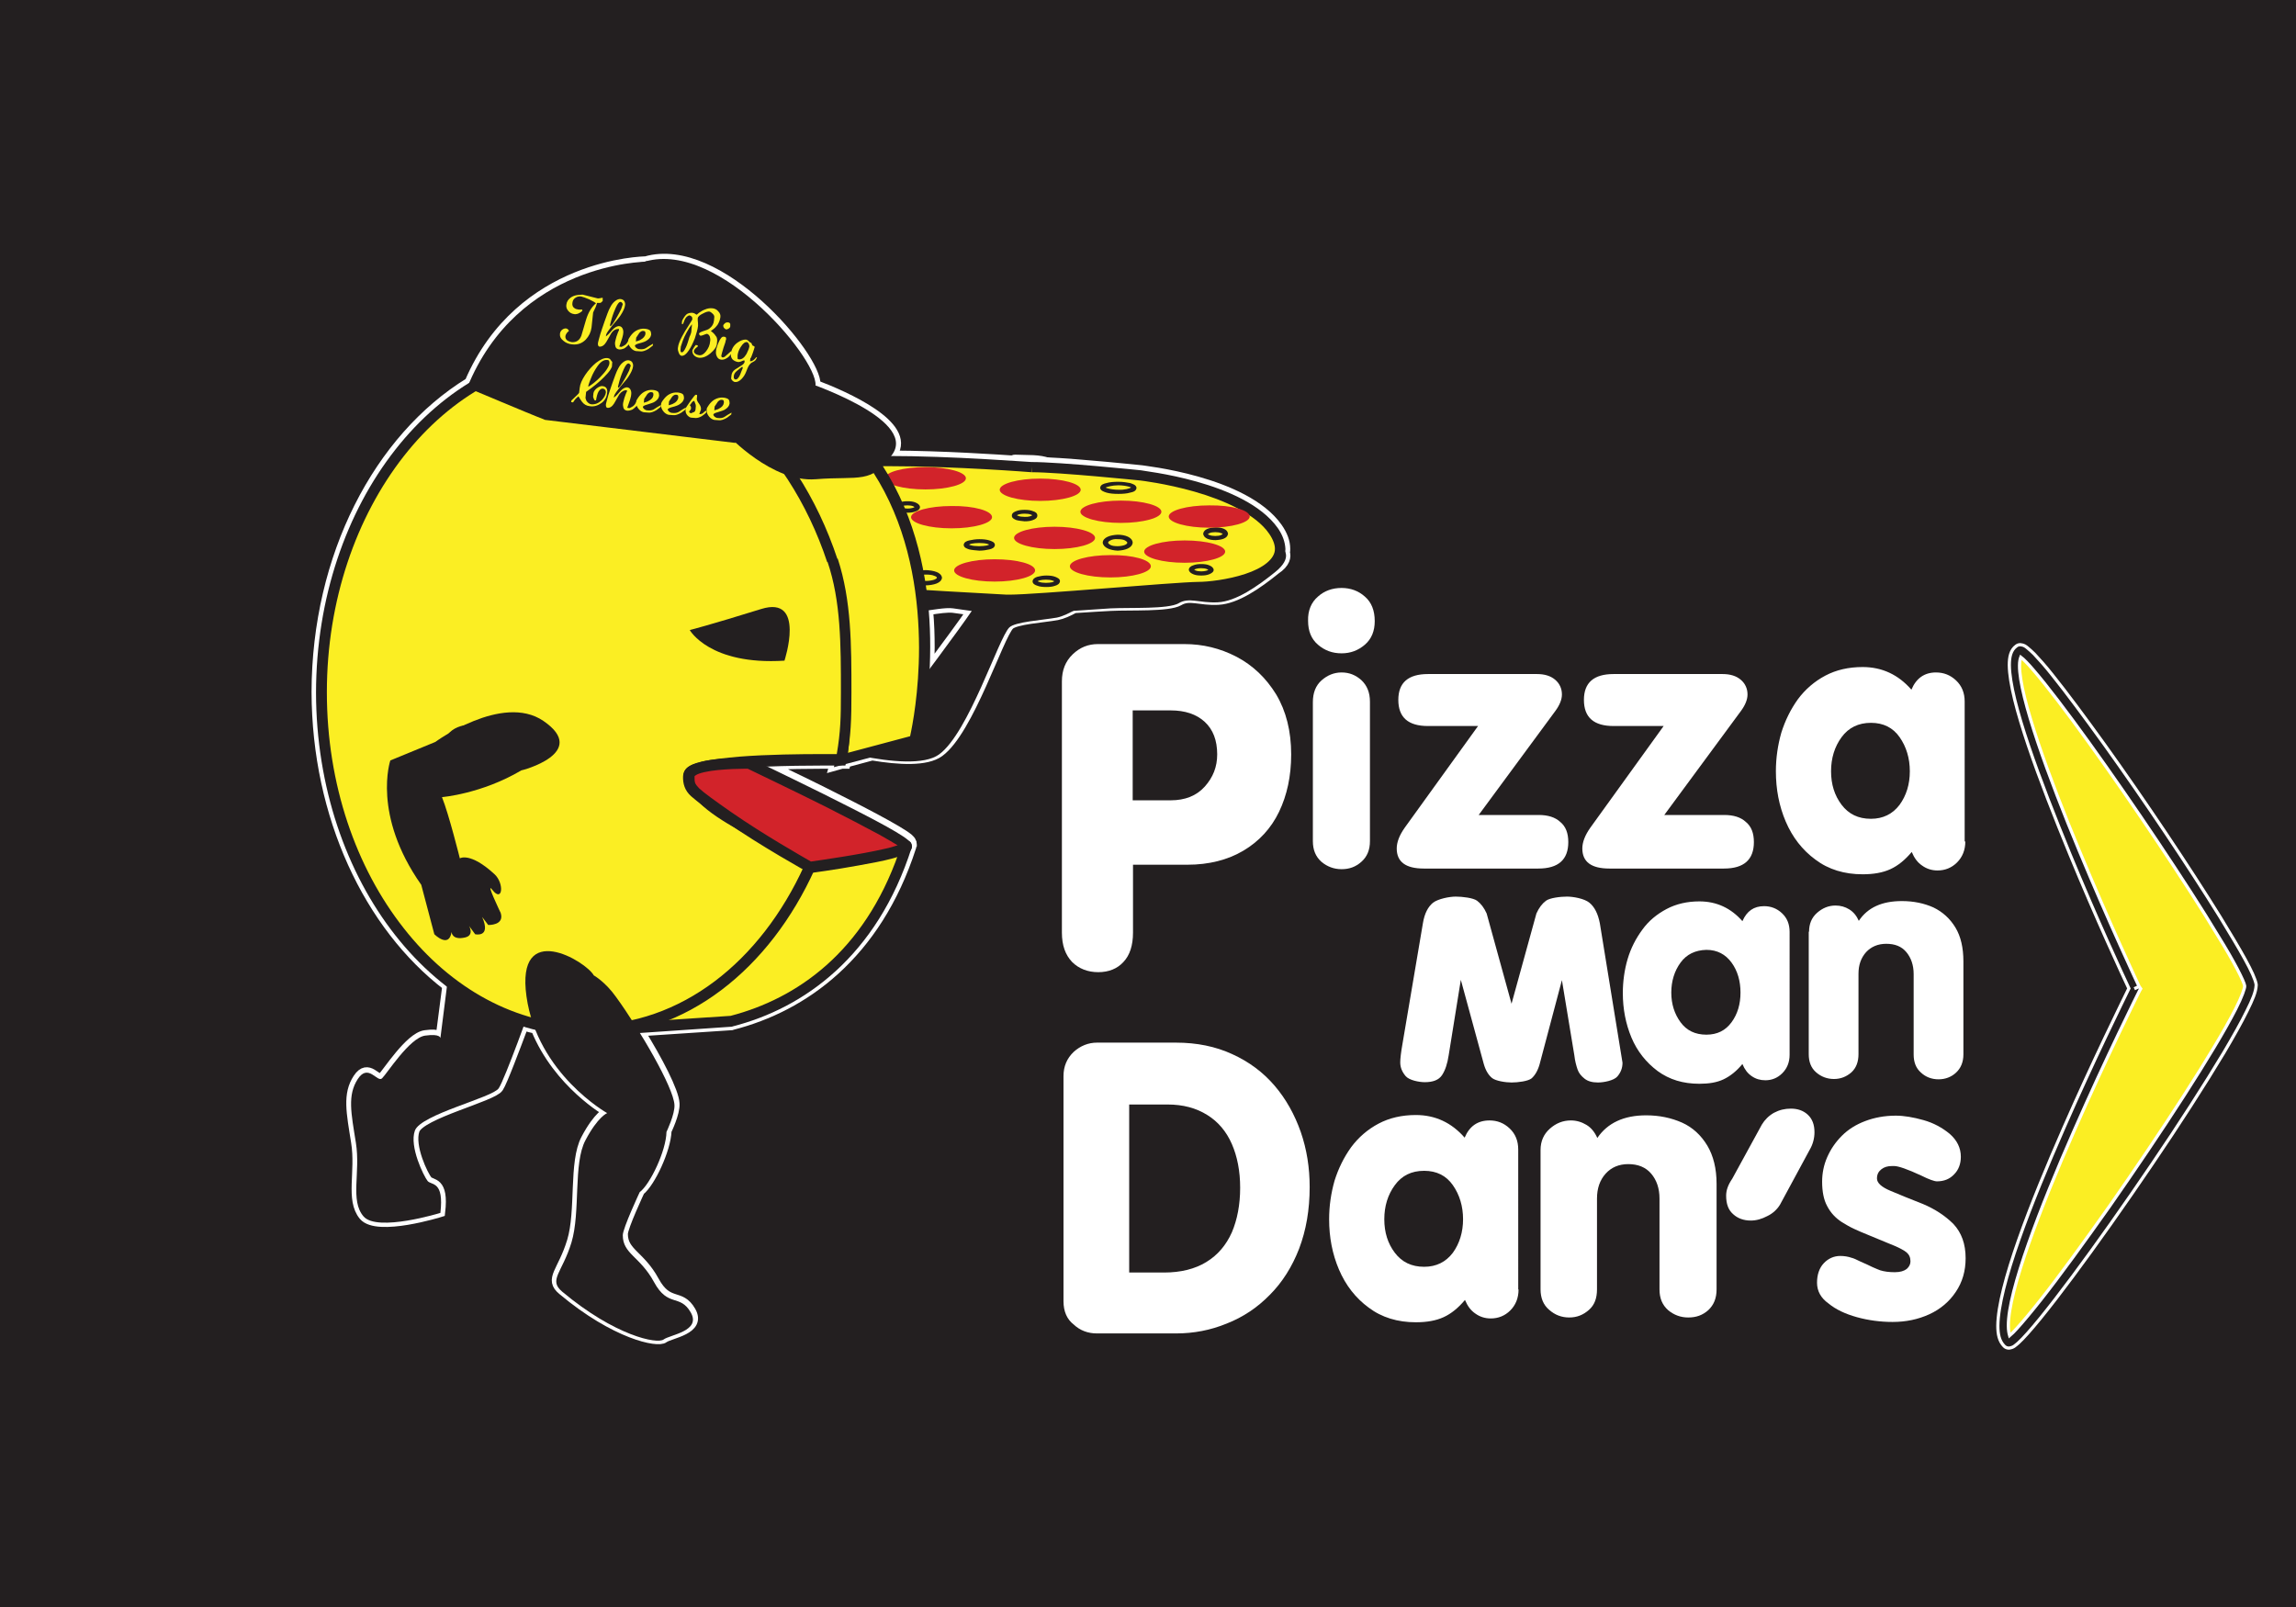 <?xml version="1.0" encoding="utf-8"?>
<!-- Generator: Adobe Illustrator 21.1.0, SVG Export Plug-In . SVG Version: 6.00 Build 0)  -->
<svg version="1.1" id="Layer_1" xmlns="http://www.w3.org/2000/svg" xmlns:xlink="http://www.w3.org/1999/xlink" x="0px" y="0px"
	 viewBox="0 0 720 504" style="enable-background:new 0 0 720 504;" xml:space="preserve">
<style type="text/css">
	.st0{fill:#231F20;}
	.st1{fill:#FFFFFF;stroke:#FFFFFF;stroke-width:3;stroke-miterlimit:10;}
	.st2{fill:#FFFFFF;}
	.st3{fill:#FBEE23;}
	.st4{fill:#231F20;stroke:#FFFFFF;stroke-miterlimit:10;}
	.st5{fill:#D2232A;}
	.st6{fill:none;stroke:#231F20;stroke-width:1.268;}
</style>
<rect x="-0.8" y="-1.2" class="st0" width="721.5" height="506.3"/>
<g>
	<g>
		<path class="st1" d="M403,173.3c0.1-0.4,0.1-0.8,0.1-1.2c0-2.1-0.8-4.3-2.4-6.6c-10.4-14.8-42.7-18-42.9-18.1c0,0-19-2-30-2.5
			c-0.9,1.2-2.3,1.9-3.9,2c-1.8,0.1-3.4-1-4.2-2.4c-7.3-0.5-23.9-1.6-40-1.7c0.1-0.2,0.2-0.3,0.3-0.5c6-8.9-15-18.1-24.2-21.6
			c0.6-8.5-30.3-45.5-53.3-38.8c0,0,0,0,0,0c0,0,0,0,0,0c-0.4,0-39.2,0.5-55.3,38c-28.5,17.5-47.9,54.5-48,97.1
			c0.1,39,16.4,73.3,41,92.2l-2.1,16.2c0,0,0.1-1.5-4.8-0.8c-4.9,0.7-12,12-13.5,13.4c-1.5,1.4-4.3-4.8-7.6,0.2
			c-3.3,5-2.1,10.6-0.6,20c1.5,9.4-1.8,18,2.4,23.1c4.3,5.1,24.1-1.1,24.1-1.1c1.2-10.1-2.8-8.5-4-10c-1.2-1.4-5.8-10.7-4-15.8
			c1.8-5,24.5-10.4,26.3-13.3c1.2-1.8,5.1-12.2,7.8-19.4c1.3,0.4,2.5,0.7,3.8,1c7,17.2,22.5,26,22.5,26s-2.9,1.1-6.8,8.5
			c-3.9,7.3-1.5,22.6-4.4,32.1c-2.9,9.6-7.3,11.8-2.9,15.4c16.6,13.9,29.9,16.5,31.8,15c2-1.5,11.9-2.6,8.5-8.5
			c-3.4-5.9-7.1-1.4-11.5-9.5c-4.4-8.1-9.8-8.8-9.8-14.7c0-2.2,5.3-13.5,5.3-13.5c3.3-2.6,8.2-13,8.4-18.9c0,0,2.7-5.5,2.5-8.5
			c-0.2-3.8-5.3-13.6-10.9-22.6l28.7-1.9l0.3-0.1c22.2-5.7,45.1-21.8,56.1-55.8c0-0.1,0.1-0.2,0.1-0.3c0,0,0,0,0,0c0,0,0,0,0,0
			c0-0.1,0-0.2,0.1-0.3c0-0.1,0-0.1,0-0.2c0,0,0,0,0,0c0,0,0-0.1,0-0.1c0-0.2-0.1-0.4-0.1-0.6c-0.3-0.8-0.7-0.9-1-1.3
			c-3.2-2.6-15.2-8.8-26.8-14.6c-6.6-3.3-13-6.3-17.2-8.4c6.3-0.2,12.5-0.3,16.8-0.3c1.6,0,2.9,0,4,0l-0.2,0.7l2.5-0.7l1.2,0
			l0.1-0.4l8.2-2.2c8.4,1.4,17,1.9,21.1-1.1c9.3-6.8,18.6-36.4,22-39.8c1.8-1.8,10.5-2.3,14.9-3.1c1.6-0.3,3.6-1.2,5.4-2.2
			c4.7-0.3,9.1-0.6,11.5-0.7c6.1-0.3,18,0.3,21.3-1.6c3.3-2,6.5,0,12.3-0.3c5.7-0.3,12.3-4.9,18-9.5
			C403.2,176.6,403.4,174.5,403,173.3z M304.6,191.7c-2.1,3.1-8.5,11.8-13.2,18.1c0.1-2.1,0.2-4.4,0.2-6.7c0-3.7-0.1-7.6-0.5-11.7
			c3.2-0.5,6-0.9,7.8-0.7c1.5,0.2,3.6,0.5,5.8,0.8C304.7,191.6,304.6,191.7,304.6,191.7z"/>
		<g>
			<g>
				<path class="st2" d="M321.5,149.2c-0.1-0.1-0.1-0.1-0.2-0.2c0.2,0.6,0.5,1.2,0.7,1.8c0-1.8,2.6-1.2,3.6-1.2
					c1.6,0,2.8-0.5,4.1-1.5c1.6-1.3,0.5-3.6-1.1-4.2c-2.5-0.9-5.2-0.6-7.8-0.5c0.8,0.8,1.7,1.7,2.5,2.5c0-0.1,0-0.1,0-0.2
					c-0.2,0.6-0.5,1.2-0.7,1.8c0.1-0.1,0.1-0.1,0.2-0.2c-0.6,0.2-1.2,0.5-1.8,0.7c1.3,0.1,2.1,1.1,3.5,0.6c1.4-0.4,2.1-1.6,2.2-3.1
					c0.1-0.9-0.6-1.7-1.2-2.2c-0.6-0.4-1.2-0.6-2-0.5c-0.5,0-0.9,0.1-1.3,0.3c-0.7,0.3-0.4,0.3,0.7,0.1c-0.4,1.6-0.8,3.1-1.3,4.7
					c2.2,0.1,4.4,0.3,6.6,0.7c3.2,0.5,4.3-3.6,1.3-4.8c-3.4-1.4-7.5-1-11.1-1.2c-3.2-0.1-3.2,4.9,0,5c3.2,0.1,6.7-0.2,9.7,1
					c0.4-1.6,0.9-3.2,1.3-4.8c-2.6-0.4-5.2-0.7-7.9-0.8c-2.6-0.1-3.2,3.4-1.3,4.7c0.7,0.5,1.5,0.7,2.4,0.6c0.4,0,0.7-0.1,1-0.2
					c1.4-0.5-0.2,0.1-0.8-0.3c-0.4-0.7-0.8-1.4-1.2-2.2c0,0.1,0,0.3,0,0.4c0.4-0.7,0.8-1.4,1.2-2.2c0.9,0,1-0.1,0.2-0.3
					c-0.4-0.1-0.7-0.2-1.1-0.4c-0.5-0.1-1.2-0.2-1.8-0.1c-1.2,0.3-2.1,1.5-2,2.8c0.2,1.3,1,2.5,2.5,2.5c2.1-0.1,4.5-0.4,6.5,0.3
					c-0.4-1.4-0.7-2.8-1.1-4.2c-0.5,0.4-2.9-0.2-3.6-0.1c-1.3,0.2-2.5,0.8-3.5,1.7c-1.6,1.6-3.2,4.7-1.2,6.5
					C320.4,154.9,323.9,151.3,321.5,149.2L321.5,149.2z"/>
			</g>
		</g>
	</g>
	<g>
		<path class="st2" d="M413.3,187.1c2-1.8,4.5-2.7,7.4-2.7c2.8,0,5.3,0.9,7.3,2.7c2.1,1.8,3.1,4.4,3.1,7.7c0,3.1-1,5.6-3.1,7.4
			c-2.1,1.8-4.5,2.7-7.3,2.7c-2.9,0-5.3-0.9-7.4-2.7c-2.1-1.8-3.1-4.3-3.1-7.5C410.1,191.5,411.2,188.9,413.3,187.1 M411.7,220.2
			c0-2.9,0.9-5.2,2.7-6.8c1.8-1.6,3.9-2.5,6.3-2.5c2.4,0,4.4,0.8,6.2,2.4c1.8,1.7,2.7,3.9,2.7,6.8v43.7c0,2.8-0.9,4.9-2.7,6.5
			c-1.8,1.6-3.8,2.3-6.2,2.3c-2.4,0-4.5-0.8-6.3-2.3c-1.8-1.6-2.7-3.7-2.7-6.5V220.2z"/>
		<path class="st2" d="M463.5,227.7h-15.7c-6.2,0-9.3-2.7-9.3-8.2c0-5.4,3.1-8.1,9.3-8.1h34.2c2.4,0,4.3,0.6,5.7,1.8
			c1.4,1.2,2.1,2.8,2.1,4.6c0,1.6-0.7,3.3-2,5.1l-24.1,32.7h18.8c2.9,0,5.2,0.7,6.8,2.2c1.7,1.4,2.5,3.5,2.5,6.3
			c0,5.5-3.1,8.3-9.4,8.3h-35.9c-5.7,0-8.5-2.1-8.5-6.3c0-1.9,0.8-4.1,2.5-6.5L463.5,227.7z"/>
		<path class="st2" d="M521.7,227.7H506c-6.2,0-9.3-2.7-9.3-8.2c0-5.4,3.1-8.1,9.3-8.1h34.2c2.4,0,4.3,0.6,5.7,1.8
			c1.4,1.2,2.1,2.8,2.1,4.6c0,1.6-0.7,3.3-2,5.1l-24.1,32.7h18.8c2.9,0,5.2,0.7,6.8,2.2c1.7,1.4,2.5,3.5,2.5,6.3
			c0,5.5-3.1,8.3-9.4,8.3h-35.9c-5.7,0-8.5-2.1-8.5-6.3c0-1.9,0.8-4.1,2.5-6.5L521.7,227.7z"/>
		<path class="st2" d="M616.3,263.9c0,2.7-0.9,4.9-2.6,6.6c-1.7,1.7-3.8,2.5-6.1,2.5c-1.8,0-3.4-0.5-4.8-1.5c-1.5-1-2.5-2.4-3.3-4.3
			c-2.1,2.5-4.3,4.3-6.7,5.4c-2.4,1.1-5.3,1.6-8.7,1.6c-5.7,0-10.7-1.5-14.8-4.6c-4.1-3-7.2-7-9.3-11.9c-2.1-4.9-3.1-10.2-3.1-15.8
			c0-4.2,0.6-8.2,1.7-12.1c1.2-3.8,2.9-7.3,5.2-10.5c2.3-3.1,5.2-5.6,8.6-7.4c3.4-1.8,7.3-2.7,11.7-2.7c6.1,0,11.2,2.4,15.3,7.1
			c1.5-3.6,4.1-5.4,7.7-5.4c2.4,0,4.5,0.8,6.3,2.5c1.8,1.7,2.7,3.9,2.7,6.6V263.9z M577.5,231.2c-2.2,3-3.3,6.6-3.3,10.7
			c0,4.1,1.1,7.6,3.3,10.5c2.2,2.9,5.2,4.4,9.2,4.4c3.8,0,6.8-1.5,9-4.4c2.1-2.9,3.2-6.4,3.2-10.5c0-4.1-1.1-7.7-3.2-10.7
			c-2.1-3-5.1-4.5-9-4.5C582.8,226.7,579.7,228.2,577.5,231.2"/>
		<path class="st2" d="M561.2,330.8c0,2.4-0.8,4.3-2.3,5.8c-1.5,1.5-3.3,2.2-5.3,2.2c-1.6,0-3-0.4-4.3-1.3c-1.3-0.9-2.2-2.1-2.9-3.8
			c-1.8,2.2-3.8,3.8-5.9,4.8c-2.1,1-4.6,1.4-7.6,1.4c-5.1,0-9.4-1.3-13.1-4c-3.6-2.7-6.4-6.2-8.2-10.5c-1.8-4.3-2.7-9-2.7-13.9
			c0-3.7,0.5-7.3,1.5-10.7c1-3.4,2.6-6.5,4.6-9.2c2-2.8,4.6-4.9,7.6-6.5c3-1.6,6.5-2.4,10.3-2.4c5.4,0,9.9,2.1,13.5,6.2
			c1.4-3.2,3.6-4.7,6.8-4.7c2.1,0,4,0.7,5.6,2.2c1.6,1.5,2.4,3.4,2.4,5.9V330.8z M527,301.9c-1.9,2.6-2.9,5.8-2.9,9.4
			c0,3.6,1,6.7,2.9,9.3c1.9,2.6,4.6,3.9,8.1,3.9c3.4,0,6-1.3,7.9-3.9c1.9-2.6,2.8-5.7,2.8-9.3c0-3.6-0.9-6.8-2.8-9.4
			c-1.9-2.6-4.5-4-7.9-4C531.6,298,528.9,299.3,527,301.9"/>
		<path class="st2" d="M567.3,292.2c0-2.4,0.8-4.4,2.5-5.9c1.7-1.5,3.6-2.3,5.8-2.3c1.6,0,3,0.4,4.3,1.2c1.3,0.8,2.3,2,3,3.6
			c2.8-4.2,7.3-6.2,13.5-6.2c3.7,0,7,0.7,9.9,2c2.9,1.4,5.2,3.5,6.9,6.3c1.7,2.8,2.5,6.4,2.5,10.6v29.2c0,2.4-0.8,4.3-2.3,5.7
			c-1.5,1.4-3.4,2.1-5.5,2.1c-2.1,0-4-0.7-5.5-2.1c-1.6-1.4-2.3-3.3-2.3-5.7v-25.2c0-2.8-0.8-5.1-2.3-6.9c-1.5-1.8-3.6-2.6-6.3-2.6
			c-2.6,0-4.7,0.9-6.3,2.6c-1.6,1.8-2.4,4-2.4,6.8v25.2c0,2.4-0.7,4.3-2.2,5.7c-1.6,1.4-3.4,2.1-5.5,2.1c-2.1,0-4-0.7-5.6-2.1
			c-1.6-1.4-2.3-3.3-2.3-5.7V292.2z"/>
		<path class="st2" d="M476.2,404.4c0,2.7-0.9,4.9-2.6,6.6c-1.7,1.7-3.8,2.5-6.1,2.5c-1.8,0-3.4-0.5-4.8-1.5c-1.5-1-2.5-2.4-3.3-4.3
			c-2.1,2.5-4.3,4.3-6.7,5.4c-2.4,1.1-5.3,1.6-8.7,1.6c-5.7,0-10.7-1.5-14.8-4.6c-4.1-3-7.2-7-9.3-11.9c-2.1-4.9-3.1-10.2-3.1-15.8
			c0-4.2,0.6-8.2,1.7-12.1c1.2-3.8,2.9-7.3,5.2-10.5c2.3-3.1,5.2-5.6,8.6-7.4c3.4-1.8,7.3-2.7,11.7-2.7c6.1,0,11.2,2.4,15.3,7.1
			c1.5-3.6,4.1-5.4,7.8-5.4c2.4,0,4.5,0.8,6.3,2.5c1.8,1.7,2.7,3.9,2.7,6.6V404.4z M437.4,371.7c-2.2,3-3.3,6.6-3.3,10.7
			c0,4.1,1.1,7.6,3.3,10.5c2.2,2.9,5.2,4.4,9.2,4.4c3.8,0,6.8-1.5,9-4.4c2.1-2.9,3.2-6.5,3.2-10.5c0-4.1-1.1-7.7-3.2-10.7
			c-2.1-3-5.1-4.5-9-4.5C442.6,367.2,439.6,368.7,437.4,371.7"/>
		<path class="st2" d="M483.1,360.7c0-2.8,1-5,2.9-6.7c1.9-1.7,4.1-2.6,6.6-2.6c1.8,0,3.4,0.5,4.9,1.4c1.5,0.9,2.6,2.3,3.4,4.1
			c3.2-4.7,8.3-7.1,15.3-7.1c4.2,0,7.9,0.8,11.3,2.3c3.3,1.5,5.9,3.9,7.9,7.2c1.9,3.2,2.9,7.2,2.9,12v33.1c0,2.8-0.9,4.9-2.6,6.5
			c-1.8,1.6-3.8,2.3-6.3,2.3c-2.4,0-4.5-0.8-6.3-2.3c-1.8-1.6-2.7-3.7-2.7-6.5v-28.5c0-3.2-0.9-5.8-2.6-7.8c-1.7-2-4.1-3-7.2-3
			c-2.9,0-5.3,1-7.1,3c-1.8,2-2.7,4.6-2.7,7.8v28.5c0,2.8-0.8,4.9-2.5,6.4c-1.8,1.6-3.8,2.4-6.2,2.4c-2.4,0-4.5-0.8-6.3-2.4
			c-1.8-1.5-2.7-3.7-2.7-6.4V360.7z"/>
		<path class="st2" d="M558.2,377.8c-0.9,1.5-2.3,2.8-4,3.6c-1.7,0.9-3.4,1.4-5.2,1.4c-2.2,0-4.1-0.7-5.5-2
			c-1.5-1.3-2.2-3.2-2.2-5.8c0-1.7,0.6-3.4,1.9-5.3l9.3-17c0.9-1.5,2.2-2.8,3.8-3.7c1.7-0.9,3.4-1.3,5.3-1.3c2.1,0,3.9,0.6,5.3,1.9
			c1.4,1.3,2.1,3.1,2.1,5.5c0,1.9-0.5,3.8-1.5,5.5L558.2,377.8z"/>
		<path class="st2" d="M569.8,402.3c0-2.5,0.7-4.6,2.1-6.1c1.4-1.5,3.2-2.3,5.2-2.3c1.2,0,2.5,0.2,3.6,0.6c0.5,0.1,1.4,0.5,2.8,1.2
			c1.4,0.6,2.7,1.2,3.7,1.7c1.1,0.5,1.9,0.8,2.4,1c1.3,0.4,2.8,0.6,4.6,0.6c1.7,0,2.9-0.4,3.7-1c0.8-0.7,1.2-1.5,1.2-2.4
			c0-1.2-0.4-2.1-1.2-2.8c-0.8-0.7-2.7-1.7-5.8-2.9c-1.9-0.8-3.8-1.6-5.8-2.4c-2-0.8-3.6-1.5-4.9-2.1c-1.3-0.6-2.5-1.3-3.8-2.1
			c-2-1.3-3.5-2.9-4.6-5c-1.1-2-1.6-4.6-1.6-7.7c0-2.6,0.5-5.2,1.6-7.7c1.1-2.5,2.6-4.7,4.6-6.7c2-2,4.4-3.5,7.3-4.6
			c2.9-1.1,6.1-1.7,9.6-1.7c2.6,0,5.5,0.5,8.7,1.4c3.2,0.9,5.9,2.4,8.2,4.3c2.3,2,3.5,4.4,3.5,7.2c0,2.2-0.7,4.1-2.1,5.5
			c-1.4,1.5-3.2,2.2-5.4,2.2c-0.8,0-2.5-0.6-4.9-1.8c-4.3-2-7.2-3-8.5-3h-0.7c-1.3,0-2.4,0.3-3.3,1c-0.9,0.7-1.4,1.6-1.4,2.9
			c0,1.4,1.4,2.7,4.3,3.9c2.9,1.2,6.2,2.6,10.1,4.1c3.8,1.6,7,3.7,9.6,6.3c2.5,2.7,3.8,6.2,3.8,10.7c0,4-1,7.5-3.1,10.6
			c-2,3-4.8,5.4-8.3,7c-3.5,1.6-7.3,2.4-11.5,2.4c-3.8,0-7.6-0.5-11.2-1.5c-3.6-1-6.6-2.4-8.9-4.3
			C571,407.1,569.8,404.9,569.8,402.3"/>
		<path class="st2" d="M333,292.5v-78.8c0-3.5,1.1-6.3,3.4-8.5c2.3-2.2,4.9-3.2,7.9-3.2h27.1c5.8,0,11.2,1.3,16.4,4
			c5.1,2.7,9.2,6.6,12.4,11.8c3.1,5.2,4.7,11.5,4.7,18.8c0,6.8-1.3,12.8-3.8,18c-2.5,5.2-6.3,9.3-11.2,12.2
			c-4.9,2.9-10.8,4.4-17.5,4.4h-17.1v21.3c0,4-1,7.1-3,9.2c-1.9,2.1-4.6,3.2-7.9,3.2c-3.3,0-6.1-1.1-8.2-3.2
			C334.1,299.5,333,296.5,333,292.5 M355.2,222.8V251h11.9c4.5,0,8.1-1.4,10.7-4.3c2.6-2.9,3.9-6.2,3.9-10.1c0-4.4-1.3-7.8-3.9-10.2
			c-2.6-2.4-6.2-3.6-10.7-3.6H355.2z"/>
		<path class="st2" d="M333.5,408.1v-70.6c0-3.1,1.1-5.6,3.2-7.6c2.1-1.9,4.6-2.9,7.3-2.9h24.8c6.5,0,12.4,1.2,17.6,3.6
			c5.3,2.4,9.7,5.7,13.3,9.9c3.6,4.2,6.3,9.1,8.2,14.5c1.9,5.5,2.8,11.2,2.8,17.3c0,7.1-1.1,13.5-3.3,19.3
			c-2.2,5.7-5.3,10.6-9.2,14.5c-3.9,4-8.4,7-13.5,9c-5.1,2.1-10.4,3.1-15.9,3.1h-24.8c-2.8,0-5.3-0.9-7.3-2.8
			C334.6,413.8,333.5,411.3,333.5,408.1 M354.1,346.3v52.8H365c5.3,0,9.7-1.1,13.3-3.3c3.6-2.2,6.2-5.3,8-9.3c1.7-4,2.6-8.7,2.6-14
			c0-5.2-0.9-9.8-2.6-13.7c-1.7-3.9-4.3-7-7.7-9.1c-3.5-2.2-7.6-3.3-12.5-3.3H354.1z"/>
		<path class="st2" d="M446.2,289.6c0.5-3.1,1.6-5.2,3.2-6.5c1.6-1.2,5.1-1.9,7.1-1.9c2.1,0,5.5,0.4,6.7,1.3c1.2,0.9,2.2,2.2,3,4
			l7.8,28.3l7.8-28.3c0.8-1.8,1.8-3.1,3-4c1.2-0.9,4.5-1.3,6.6-1.3c1.9,0,5.4,0.6,7,1.9c1.6,1.3,2.7,3.4,3.3,6.5l7.1,43.7
			c0,1.6-0.5,3-1.6,4.3c-1.1,1.3-4.3,1.9-6.1,1.9c-1.8,0-3.2-0.4-4.2-1.2c-1-0.8-1.8-1.7-2.2-2.9c-0.4-1.2-0.8-2.6-1-4.4l-3.9-23.6
			l-7,26.4c-0.6,2.1-1.5,3.5-2.5,4.4c-1.1,0.9-4.3,1.3-6.3,1.3c-1.9,0-5-0.5-6.1-1.4c-1.1-0.9-2-2.3-2.6-4.4l-7.2-26.4l-3.8,23.6
			c-0.4,2.7-1.1,4.8-2.1,6.3c-1,1.5-2.8,2.2-5.4,2.2c-1.8,0-4.9-0.6-6-1.9c-1.1-1.3-1.7-2.7-1.7-4.3c0-1.1,0.2-3,0.7-5.8
			L446.2,289.6z"/>
	</g>
	<path class="st3" d="M669.4,310c0,0-50.4,100.7-39.8,110.9c3.6,3.4,77.3-102.6,76-112.2c-1.4-9.6-68.2-107.7-72.4-104.9
		C622.8,210.8,669.4,310,669.4,310"/>
	<path class="st4" d="M628.5,422.2c-1.6-1.6-2-3.8-2-6.4l0,0c0.1-12.4,10.4-38.6,20.8-62.3l0,0c9.2-21,18.4-39.6,20.3-43.5l0,0
		c-1.8-3.8-10.2-21.9-18.5-42.1l0,0c-9.4-22.9-18.9-48-19-59.3l0,0c0-2.5,0.4-4.7,2.2-6l0,0c0.5-0.4,1-0.4,1.3-0.4l0,0
		c1.1,0.1,1.6,0.5,2.2,1l0,0c0.6,0.5,1.3,1.1,2.1,1.9l0,0c1.5,1.6,3.5,3.8,5.7,6.6l0,0c4.5,5.6,10.2,13.3,16.4,21.9l0,0
		c12.4,17.3,26.6,38.5,36.2,54l0,0c6.4,10.5,10.7,17.8,11.3,21.1l0,0c0,0.2,0,0.3,0,0.4l0,0c-0.1,2-1.1,4.4-2.9,8l0,0
		c-1.7,3.5-4.2,7.9-7.2,13l0,0c-6,10-14.1,22.6-22.6,35.1l0,0c-17,25.1-35.4,50.1-41.9,56l0,0c-1,0.8-1.4,1.4-2.9,1.6l0,0
		c0,0,0,0,0,0l0,0C629.4,422.8,628.9,422.6,628.5,422.2L628.5,422.2z M671.3,310.1l-0.4,0.7c0,0-10.3,20.6-20.6,44.1l0,0
		c-10.3,23.4-20.6,50-20.5,60.9l0,0c0,1.4,0.2,2.4,0.4,3.1l0,0c0.6-0.5,1.4-1.3,2.3-2.3l0,0c1.9-2.1,4.5-5.2,7.5-9l0,0
		c6-7.6,13.6-18.1,21.6-29.4l0,0c15.8-22.6,32.8-48.6,39.5-61.8l0,0c1.9-3.7,2.9-6.6,2.8-7.2l0,0c0-0.1,0-0.1,0,0l0,0
		c-0.1-1.2-3.3-7.6-8.3-15.6l0,0c-4.9-8.2-11.6-18.5-18.8-29.3l0,0c-14.3-21.4-30.7-44.4-39.2-54.2l0,0c-1.6-1.9-3.1-3.4-3.9-4l0,0
		c-0.2,0.5-0.4,1.4-0.4,2.6l0,0c-0.1,9.8,9.3,35.4,18.7,58l0,0c9.4,22.7,18.8,42.7,18.8,42.7l0,0l-1.5,0.7l1.5-0.7L671.3,310.1
		L671.3,310.1z"/>
	<path class="st0" d="M341.5,188.6c0,0-6.4,4.4-10.1,5.1c-4.5,0.8-13.1,1.3-14.9,3.1c-3.4,3.4-12.7,33-22,39.8
		c-9.3,6.8-42.3-4.2-42.3-4.2l3.4-24.5c0,0,22,3.4,30.4,9.3c0,0,15.2-20.3,18.6-25.4c3.4-5.1-7.6-5.9-7.6-5.9L341.5,188.6z"/>
	<path class="st0" d="M209.8,160.9c0,0-11.8,6.2,1.2,14.1c13.1,7.9,13.9,7.9,17.6,8.9c3.7,1,11.4,4.6,15.9,3.9
		c4.5-0.7,18,0,27.8,3.3c9.8,3.3,21.7-1,26.6-0.3c4.9,0.7,15.5,2.3,19.6,2c4.1-0.3,23.7-1.6,29.8-2c6.1-0.3,18,0.3,21.3-1.6
		c3.3-2,6.5,0,12.3-0.3c5.7-0.3,12.3-4.9,18-9.5c5.7-4.6,2.5-7.2,2.5-7.2L209.8,160.9z"/>
	<path class="st3" d="M323.4,146.5c0,0-55.6-4.6-75.6,0.3c-20,4.9-20,1.6-24.9,5.9c-4.9,4.3-13.5,2-13.5,10.5
		c0,8.5,18.8,17.4,25.7,17.4c6.9,0,32.3,4.3,42.9,5.2c5,0.5,31.5,2,37.6,2.3c6.1,0.3,52.3-3.9,60.1-3.9c7.8,0,33.1-3.9,23.7-17.7
		c-9.4-13.8-41.7-17.4-41.7-17.4S332.3,146.5,323.4,146.5"/>
	<path class="st0" d="M315.5,189.8c-6.2-0.3-32.5-1.8-37.7-2.3l0,0c-10.7-1-36.2-5.3-42.7-5.2l0,0c-4.1,0-10.5-2.3-16.3-5.7l0,0
		c-5.7-3.4-10.9-7.8-11.1-13.3l0,0c-0.1-4.9,3-7.5,6-8.4l0,0c3-1.1,6.1-1.6,8.1-3.3l0,0c2.6-2.3,4.7-2.9,7.7-3.1l0,0
		c3.1-0.3,8-0.7,17.9-3.2l0,0c7.3-1.8,18.6-2.3,30.4-2.3l0,0c21.5,0,44.4,1.9,45.6,1.9l0,0c9.3,0,34.4,2.6,34.4,2.6l0,0
		c0.1,0.2,32.4,3.3,42.9,18.1l0,0c1.6,2.3,2.3,4.5,2.4,6.6l0,0c-0.1,6-5.8,9.2-11.6,11.1l0,0c-5.9,1.9-12.4,2.7-15.9,2.7l0,0
		c-7.3,0-50.4,3.9-59.2,4l0,0C316.1,189.9,315.8,189.9,315.5,189.8L315.5,189.8z M278.2,184.2c4.9,0.5,31.4,2,37.5,2.3l0,0
		c0.2,0,0.4,0,0.8,0l0,0c8.5,0,51.5-3.9,59.2-4l0,0c3.1,0,9.4-0.7,14.8-2.5l0,0c5.5-1.8,9.4-4.7,9.3-7.9l0,0c0-1.2-0.5-2.8-1.8-4.7
		l0,0c-4.2-6.2-14.3-10.6-23.4-13.2l0,0c-9.1-2.6-17-3.5-17-3.5l0,0c0,0-25.4-2.6-34.1-2.6l0,0v-1.7l-0.1,1.7c0,0-23.5-1.9-45.4-1.9
		l0,0c-11.7,0-23,0.6-29.6,2.2l0,0c-10.1,2.5-15.3,2.9-18.4,3.2l0,0c-3.2,0.4-3.5,0.4-5.9,2.3l0,0c-3,2.5-6.6,3-9.1,4l0,0
		c-2.5,1.1-3.7,1.6-3.8,5.3l0,0c-0.2,3,4,7.3,9.4,10.4l0,0c5.3,3.2,11.8,5.3,14.6,5.3l0,0C242.4,178.9,267.6,183.2,278.2,184.2
		L278.2,184.2z"/>
	<path class="st0" d="M285.2,181.2c0.2-1.7,2.6-2.3,5.1-2.4c2.5,0.1,4.9,0.7,5.1,2.4c-0.2,1.7-2.6,2.3-5.1,2.4
		C287.8,183.5,285.4,182.9,285.2,181.2 M293,181.8c0.7-0.3,0.8-0.5,0.8-0.6c0-0.1-0.1-0.4-0.8-0.6c-0.6-0.3-1.6-0.4-2.7-0.4
		c-1.1,0-2,0.2-2.7,0.4c-0.7,0.3-0.8,0.6-0.8,0.6c0,0.1,0.1,0.4,0.8,0.6c0.6,0.3,1.6,0.4,2.7,0.4C291.4,182.2,292.4,182,293,181.8"
		/>
	<path class="st0" d="M303.9,172.3c-0.8-0.3-1.6-0.5-1.7-1.4c0.1-0.9,0.9-1.2,1.7-1.4c0.9-0.2,2-0.4,3.2-0.4c1.2,0,2.3,0.1,3.2,0.4
		c0.8,0.3,1.6,0.5,1.7,1.4c-0.1,0.9-0.9,1.2-1.7,1.4c-0.9,0.2-2,0.4-3.2,0.4C305.8,172.6,304.7,172.5,303.9,172.3 M304.4,171
		c0.6,0.2,1.6,0.3,2.6,0.3c0.9,0,1.8-0.1,2.4-0.2c0.4-0.1,0.6-0.2,0.8-0.3c-0.1-0.1-0.3-0.1-0.5-0.2c-0.6-0.2-1.6-0.3-2.6-0.3
		c-0.9,0-1.8,0.1-2.4,0.2c-0.4,0.1-0.6,0.2-0.8,0.3C304,170.9,304.2,171,304.4,171"/>
	<path class="st0" d="M318.7,163.1c-0.7-0.3-1.4-0.6-1.4-1.4c0-0.8,0.8-1.2,1.4-1.4c0.7-0.3,1.6-0.4,2.6-0.4c1,0,1.9,0.1,2.6,0.4
		c0.7,0.2,1.4,0.6,1.4,1.4c0,0.8-0.8,1.2-1.4,1.4c-0.7,0.3-1.6,0.4-2.6,0.4C320.3,163.4,319.4,163.3,318.7,163.1 M323.7,161.6
		c-0.1-0.1-0.2-0.1-0.4-0.2c-0.5-0.2-1.2-0.3-2-0.3c-1.2,0-2.2,0.3-2.4,0.5c0.1,0.1,0.2,0.1,0.4,0.2c0.5,0.2,1.2,0.3,2,0.3
		C322.5,162.2,323.5,161.8,323.7,161.6"/>
	<path class="st0" d="M282.1,160.4c-0.7-0.3-1.3-0.7-1.4-1.4c0-0.7,0.7-1.2,1.4-1.4c0.7-0.3,1.6-0.4,2.5-0.4c0.9,0,1.8,0.1,2.5,0.4
		c0.7,0.3,1.3,0.7,1.4,1.4c0,0.7-0.7,1.2-1.4,1.4c-0.7,0.3-1.6,0.4-2.5,0.4C283.6,160.8,282.8,160.7,282.1,160.4 M282.4,159
		L282.4,159L282.4,159c0.1,0.1,0.2,0.1,0.4,0.2c0.4,0.2,1.1,0.3,1.8,0.3c1.1,0,2.1-0.3,2.2-0.5l0,0l0,0c-0.1,0-0.2-0.1-0.4-0.2
		c-0.4-0.2-1.1-0.3-1.8-0.3h-0.1C283.4,158.5,282.5,158.8,282.4,159"/>
	<path class="st0" d="M347,154.5c-0.9-0.3-1.9-0.6-2-1.5c0.1-1,1.1-1.3,2-1.5c1-0.3,2.3-0.4,3.7-0.4c1.4,0,2.7,0.2,3.7,0.4
		c0.9,0.3,1.9,0.6,2,1.5c-0.1,1-1,1.3-2,1.5c-1,0.3-2.3,0.4-3.7,0.4C349.3,154.9,348,154.8,347,154.5 M346.7,152.9
		c0.1,0.1,0.4,0.2,0.8,0.3c0.8,0.2,1.9,0.4,3.2,0.4c1.9,0.1,3.6-0.4,4-0.7c-0.1-0.1-0.4-0.2-0.8-0.3c-0.8-0.2-1.9-0.4-3.2-0.4
		C348.8,152.2,347.1,152.7,346.7,152.9L346.7,152.9z"/>
	<path class="st0" d="M377.3,167.4c0.2-1.5,2-1.9,3.9-2c1.9,0,3.7,0.5,3.9,2c-0.2,1.5-2,1.9-3.9,2
		C379.3,169.4,377.5,168.9,377.3,167.4 M382.9,167.8c0.4-0.2,0.5-0.3,0.5-0.3c0,0,0-0.2-0.5-0.3c-0.4-0.2-1.1-0.3-1.8-0.3
		c-0.7,0-1.4,0.1-1.8,0.3c-0.4,0.2-0.5,0.3-0.5,0.3c0,0,0,0.2,0.5,0.3c0.4,0.2,1.1,0.3,1.8,0.3C381.9,168.1,382.5,168,382.9,167.8"
		/>
	<path class="st0" d="M374.2,180.1c-0.7-0.3-1.3-0.7-1.4-1.4c0-0.7,0.7-1.2,1.4-1.4c0.7-0.3,1.6-0.4,2.5-0.4c1,0,1.8,0.1,2.5,0.4
		c0.7,0.3,1.3,0.7,1.4,1.4c0,0.7-0.7,1.1-1.4,1.4c-0.7,0.3-1.6,0.4-2.5,0.4C375.7,180.5,374.9,180.4,374.2,180.1 M374.5,178.7
		L374.5,178.7L374.5,178.7c0.1,0.1,0.2,0.1,0.4,0.2c0.4,0.2,1.1,0.3,1.8,0.3c1.1,0,2.1-0.3,2.2-0.5l0,0l0,0
		c-0.1-0.1-0.2-0.1-0.4-0.2c-0.4-0.2-1.1-0.3-1.8-0.3h-0.1C375.5,178.2,374.6,178.5,374.5,178.7"/>
	<path class="st0" d="M345.8,170.2c0.1-1.7,2.4-2.4,4.7-2.5c2.3,0,4.6,0.8,4.7,2.5c-0.2,1.7-2.4,2.4-4.7,2.5
		C348.2,172.6,346,171.8,345.8,170.2 M348.2,169.5c-0.6,0.3-0.7,0.5-0.7,0.7c0,0.2,0.2,0.4,0.7,0.7c0.5,0.3,1.4,0.4,2.3,0.4
		c0.9,0,1.8-0.2,2.3-0.4c0.6-0.3,0.7-0.5,0.7-0.7c0-0.2-0.2-0.4-0.7-0.7c-0.5-0.3-1.4-0.4-2.3-0.4
		C349.6,169,348.7,169.2,348.2,169.5"/>
	<path class="st0" d="M325.3,183.7c-0.7-0.2-1.5-0.6-1.5-1.4c0.1-0.8,0.8-1.2,1.5-1.4c0.8-0.2,1.7-0.4,2.8-0.4c1.1,0,2,0.1,2.8,0.4
		c0.7,0.3,1.5,0.6,1.5,1.4c-0.1,0.8-0.8,1.2-1.5,1.4c-0.8,0.3-1.7,0.4-2.8,0.4C327,184.1,326,184,325.3,183.7 M330,182.6
		c0.3-0.1,0.5-0.2,0.6-0.3c-0.1-0.1-0.2-0.1-0.5-0.2c-0.5-0.2-1.3-0.3-2.1-0.3c-0.8,0-1.4,0.1-1.9,0.2c-0.3,0.1-0.6,0.2-0.7,0.3
		c0.1,0.1,0.2,0.1,0.5,0.2c0.5,0.2,1.3,0.3,2.1,0.3C328.8,182.8,329.5,182.7,330,182.6"/>
	<path class="st5" d="M324.6,178.9c0,1.9-5.7,3.5-12.7,3.5c-7,0-12.7-1.6-12.7-3.5c0-1.9,5.7-3.5,12.7-3.5
		C318.9,175.4,324.6,176.9,324.6,178.9"/>
	<path class="st5" d="M360.9,177.6c0,1.9-5.7,3.5-12.7,3.5c-7,0-12.7-1.6-12.7-3.5c0-1.9,5.7-3.5,12.7-3.5
		C355.3,174,360.9,175.6,360.9,177.6"/>
	<path class="st5" d="M343.4,168.7c0,1.9-5.7,3.5-12.7,3.5c-7,0-12.7-1.6-12.7-3.5c0-1.9,5.7-3.5,12.7-3.5
		C337.7,165.2,343.4,166.8,343.4,168.7"/>
	<path class="st5" d="M364.2,160.5c0,1.9-5.7,3.5-12.7,3.5c-7,0-12.7-1.6-12.7-3.5c0-1.9,5.7-3.5,12.7-3.5
		C358.5,157,364.2,158.6,364.2,160.5"/>
	<path class="st5" d="M384.2,173c0,1.9-5.7,3.5-12.7,3.5c-7,0-12.7-1.6-12.7-3.5c0-1.9,5.7-3.5,12.7-3.5
		C378.6,169.5,384.2,171.1,384.2,173"/>
	<path class="st5" d="M391.9,162c0,1.9-5.7,3.5-12.7,3.5c-7,0-12.7-1.6-12.7-3.5c0-1.9,5.7-3.5,12.7-3.5
		C386.2,158.4,391.9,160,391.9,162"/>
	<path class="st5" d="M338.9,153.6c0,1.9-5.7,3.5-12.7,3.5c-7,0-12.7-1.6-12.7-3.5c0-1.9,5.7-3.5,12.7-3.5
		C333.2,150.1,338.9,151.7,338.9,153.6"/>
	<path class="st5" d="M311.1,162.2c0,1.9-5.7,3.5-12.7,3.5c-7,0-12.7-1.6-12.7-3.5c0-1.9,5.7-3.5,12.7-3.5
		C305.4,158.6,311.1,160.2,311.1,162.2"/>
	<path class="st5" d="M302.9,150c0,1.9-5.7,3.5-12.7,3.5c-7,0-12.7-1.6-12.7-3.5c0-1.9,5.7-3.5,12.7-3.5
		C297.3,146.5,302.9,148.1,302.9,150"/>
	<path class="st5" d="M247.4,156.6c0,1.9-5.7,3.5-12.7,3.5c-7,0-12.7-1.6-12.7-3.5c0-1.9,5.7-3.5,12.7-3.5
		C241.8,153.1,247.4,154.6,247.4,156.6"/>
	<path class="st5" d="M274,172c0,1.9-5.7,3.5-12.7,3.5c-7,0-12.7-1.6-12.7-3.5c0-1.9,5.7-3.5,12.7-3.5C268.3,168.5,274,170,274,172"
		/>
	<path class="st5" d="M240.1,167.7c0,1.9-5.7,3.5-12.7,3.5c-7,0-12.7-1.6-12.7-3.5c0-1.9,5.7-3.5,12.7-3.5
		C234.4,164.2,240.1,165.8,240.1,167.7"/>
	<path class="st5" d="M216.4,161.2c0,1.9-5.7,3.5-12.7,3.5c-7,0-12.7-1.6-12.7-3.5c0-1.9,5.7-3.5,12.7-3.5
		C210.7,157.6,216.4,159.2,216.4,161.2"/>
	<path class="st0" d="M166.8,314.8c0,0-8.5,23.7-10.4,26.5c-1.8,2.9-24.5,8.2-26.3,13.3c-1.8,5,2.8,14.3,4,15.8
		c1.2,1.4,5.2-0.1,4,10c0,0-19.8,6.1-24.1,1.1c-4.3-5-0.9-13.7-2.4-23.1c-1.5-9.4-2.7-14.9,0.6-20c3.3-5,6.1,1.2,7.6-0.2
		c1.5-1.4,8.6-12.7,13.5-13.4c4.9-0.7,4.8,0.8,4.8,0.8l3.6-28.5L166.8,314.8z"/>
	<path class="st3" d="M286.8,232.3c0,0,22.9-93.4-57.5-118.4c-4.4-1.4-40.6-3.4-45.2-2.9c-19.1,2.1,11.3,4.6,25.1,10.3
		c38.6,16,50.8,63.2,50.8,63.2s7.5,38.2,3.7,53.9L286.8,232.3z"/>
	<path class="st0" d="M262.1,238c0.7-3,1.1-7,1.1-11.5l0,0c0-17.5-4.7-41.6-4.7-41.6l0,0c0,0-0.7-2.9-2.4-7.5l0,0
		c-1.7-4.6-4.4-10.9-8.3-17.7l0,0c-7.8-13.6-20.2-29.1-39.1-36.9l0,0c-4.4-1.8-11-3.4-16.8-4.7l0,0c-5.9-1.3-11.1-2.3-13.5-3.4l0,0
		c-0.6-0.4-1.6-0.4-1.9-2.3l0,0c0.1-1.2,0.8-1.7,1.2-1.9l0,0c0.5-0.3,0.9-0.4,1.5-0.5l0,0c1.1-0.3,2.7-0.5,4.9-0.8l0,0
		c0.6-0.1,1.5-0.1,2.6-0.1l0,0c4.8,0,14.5,0.4,23.6,1l0,0c9.1,0.6,17.2,1.3,19.7,2l0,0c52.2,16.2,61.8,61,61.7,90.8l0,0
		c0,17.1-3,29.5-3.1,29.6l0,0l-0.2,1l-26.9,7.1L262.1,238L262.1,238z M190,114.3c6.5,1.4,14.3,3.1,19.9,5.4l0,0
		c39.6,16.5,51.7,64.2,51.8,64.5l0,0c0,0.1,4.8,24.3,4.8,42.3l0,0c0,3.5-0.2,6.7-0.6,9.6l0,0l19.5-5.2c0.7-3.2,2.8-13.9,2.8-27.8
		l0,0c-0.1-29.4-9.1-71.9-59.3-87.6l0,0c-1.4-0.5-10-1.3-18.9-1.9l0,0c-9-0.6-18.7-1-23.3-1l0,0c-1.1,0-1.9,0-2.2,0.1l0,0
		c-0.4,0-0.7,0.1-1.1,0.1l0,0C185.2,113.2,187.5,113.8,190,114.3L190,114.3z"/>
	<path class="st3" d="M184.2,323.3l45.2-3.1c21.8-5.6,44.2-21.4,55-55l-33.5,7.4C250.8,272.7,229.3,313.5,184.2,323.3"/>
	<path class="st0" d="M182.5,323.6c-0.1-0.9,0.4-1.7,1.3-1.9l0,0c33.2-7.2,53.5-31.6,61.5-43.4l0,0c2.7-3.9,4-6.4,4-6.4l0,0
		c0.2-0.4,0.6-0.8,1.1-0.9l0,0l33.5-7.4c0.6-0.1,1.2,0.1,1.6,0.5l0,0c0.4,0.4,0.5,1.1,0.4,1.7l0,0C275,300,252,316.2,229.8,321.9
		l0,0l-0.3,0.1l-45.2,3.1l-0.1-1.7l0.1,1.7c0,0-0.1,0-0.1,0l0,0C183.3,325,182.6,324.4,182.5,323.6L182.5,323.6z M198.8,320.6
		l30.3-2c20.7-5.4,41.8-19.9,52.7-51l0,0l-29.8,6.6C249.2,279,232,307.6,198.8,320.6L198.8,320.6z"/>
	<path class="st3" d="M261,175.8c4.2,12.7,4.2,26.7,4.2,41.3c0,8.5-0.1,13.3-1.5,21.3c0,0-48.7-0.8-47.7,4.9
		c2.3,13.7,39.8,24.4,38,28.6c-13.9,30.8-39.5,51.4-69.8,51.4c-46.1,0-83.4-47.5-83.4-106.2c0-58.6,37.3-106.2,83.4-106.2
		C218.7,111,248.4,137.7,261,175.8"/>
	<path class="st0" d="M99.1,217.2c0.1-59.3,37.8-107.8,85.1-107.9l0,0c35.5,0,65.6,27.4,78.4,66l0,0l-1.6,0.5l-1.6,0.5
		c-12.5-37.6-41.6-63.7-75.2-63.7l0,0c-22.4,0-42.8,11.6-57.6,30.5l0,0c-14.8,18.9-24.1,45.1-24.1,74l0,0c0,29,9.2,55.1,24.1,74l0,0
		c14.8,18.9,35.2,30.4,57.6,30.4l0,0c29.4,0,54.3-19.9,68-50l0,0c-0.2-0.2-0.4-0.4-0.7-0.6l0,0c-0.9-0.6-2.2-1.4-3.9-2.3l0,0
		c-3.3-1.8-7.9-3.9-12.5-6.4l0,0c-9.3-5-19.2-10.7-20.7-18.7l0,0c0-0.2,0-0.3,0-0.5l0,0c0.1-1.6,1.2-2.4,2.2-2.9l0,0
		c1-0.5,2.3-0.9,3.8-1.3l0,0c3-0.7,7.1-1.1,11.5-1.5l0,0c8.9-0.7,19.3-0.8,25.8-0.8l0,0c2,0,3.6,0,4.7,0l0,0
		c1.2-7,1.3-11.5,1.3-19.5l0,0c0-14.7,0-28.5-4.2-40.8l0,0l1.6-0.5l1.6-0.5c4.3,13.1,4.3,27.2,4.3,41.9l0,0c0,8.5-0.1,13.5-1.6,21.6
		l0,0l-0.3,1.4l-1.4,0c0,0-2.4,0-6.1,0l0,0c-9,0-25.9,0.3-34.9,1.8l0,0c-2.5,0.4-4.4,1.1-5,1.5l0,0c0.9,4.6,7.7,9.9,15.5,14.1l0,0
		c7.9,4.5,16.4,8,20.3,10.8l0,0c1,0.9,2.1,1.5,2.2,3.3l0,0c0,0.3-0.1,0.7-0.2,1l0,0c-14.1,31.2-40.2,52.4-71.3,52.4l0,0
		C136.8,324.9,99.2,276.4,99.1,217.2L99.1,217.2z"/>
	<path class="st5" d="M234.9,239.4c0,0,49.5,23.4,49.5,25.9c0,2.5-30.4,6.6-30.4,6.6s-14.5-8-25.6-15.8
		c-11.2-7.8-12.3-8.3-12.3-12.7C216,238.9,234.9,239.4,234.9,239.4"/>
	<path class="st0" d="M253.1,273.4c0,0-14.5-8-25.8-15.9l0,0c-5.6-3.9-8.6-6-10.6-7.8l0,0c-2-1.8-2.6-4-2.5-6.3l0,0
		c0.1-2.1,1.7-3.1,3.1-3.7l0,0c1.5-0.6,3.3-1,5.3-1.3l0,0c3.9-0.6,8.2-0.6,10.6-0.6l0,0c1,0,1.7,0,1.7,0l0,0l0,1.7l0-1.7l0.7,0.2
		c0,0,10.9,5.2,22.4,10.9l0,0c11.6,5.8,23.7,11.9,26.8,14.6l0,0c0.4,0.5,0.9,0.5,1.2,2l0,0c-0.1,1.1-0.7,1.5-1,1.8l0,0
		c-0.4,0.3-0.8,0.5-1.3,0.7l0,0c-1,0.4-2.2,0.8-3.7,1.2l0,0c-2.9,0.8-6.7,1.5-10.6,2.2l0,0c-7.6,1.4-15.2,2.4-15.2,2.4l0,0
		c-0.1,0-0.2,0-0.2,0l0,0C253.7,273.6,253.4,273.5,253.1,273.4L253.1,273.4z M219.2,247.2c1.5,1.4,4.5,3.6,10.1,7.5l0,0
		c9.9,6.9,22.4,14,25,15.5l0,0c2.8-0.4,15.5-2.2,23.2-4l0,0c1.6-0.3,3-0.8,4-1.1l0,0c-0.1,0-0.1-0.1-0.2-0.1l0,0
		c-1.3-0.8-3.2-1.9-5.5-3.2l0,0c-4.6-2.5-10.8-5.7-16.9-8.8l0,0c-11.2-5.6-22.4-10.9-24.4-11.9l0,0c-0.3,0-0.7,0-1.2,0l0,0
		c-1.8,0-5,0.1-8.1,0.4l0,0c-3,0.3-6.1,0.9-7.1,1.7l0,0c-0.2,0.1-0.3,0.2-0.3,0.3l0,0C217.8,245.4,217.8,245.7,219.2,247.2
		L219.2,247.2z"/>
	<path class="st0" d="M246,207.2c0,0,6.8-20.6-7.3-16.2c-16.4,5.1-22.4,6.6-22.4,6.6S222.5,208.7,246,207.2"/>
	<path class="st0" d="M186.2,305.9c0,0,3.6,2,7,6.8c7.4,10.2,18,28.3,18.3,33.8c0.2,2.9-2.5,8.5-2.5,8.5c-0.1,5.9-5.1,16.4-8.4,18.9
		c0,0-5.3,11.3-5.3,13.5c0,5.9,5.4,6.6,9.8,14.7c4.4,8.1,8.1,3.6,11.5,9.5c3.4,5.9-6.5,7-8.5,8.5c-2,1.5-15.2-1.1-31.8-15
		c-4.4-3.7,0-5.9,2.9-15.4c2.9-9.6,0.5-24.8,4.4-32.1c3.9-7.4,6.8-8.5,6.8-8.5s-21.9-12.3-25.3-36.6
		C161.7,288.2,183.8,301.5,186.2,305.9"/>
	<path class="st0" d="M251.6,119.4c0,0,36,11.7,28.3,23c-6.5,9.6-10.4,6.8-24.1,7.9c-13.7,1.1-27.6-13.9-27.6-13.9l-7.1-0.5
		C221.1,136,251.6,123.4,251.6,119.4"/>
	<path class="st0" d="M202.4,82c0,0,34.3,34.3,28.1,56.9c0,0,22.4-10.5,25.1-17.4C258.2,114.7,226.1,75.2,202.4,82"/>
	<path class="st0" d="M230.5,138.9l-59.5-7.2l-14.4-11c0,0,22.1-34.7,45.8-38.7C226.1,78.1,237.5,131,230.5,138.9"/>
	<path class="st0" d="M171,131.7c0,0,7.7-35.9,31.4-49.6c0,0-40.1,0.3-55.9,39.5C146.5,121.5,165.7,129.7,171,131.7"/>
	<path class="st6" d="M140.3,240.5c4.4,14.2,22,1.1,20.3-6.2C158.9,227,134.6,222.4,140.3,240.5z"/>
	<path class="st0" d="M170.4,226.1c-12.9-8.8-33.9,6.6-33.9,6.6l-14.1,5.8c0,0-5.8,17,9.7,39l4.1,15.5c0,0,4.6,4.6,5.4-0.7
		c0,0,0.1,2.7,4.3,1.7c2.9-0.7,1.2-3.6,1.2-3.6l1.9,2.6c0,0,5.1,1.2,2.2-5.4l1.9,2.5c0,0,5.2,0.2,3.9-3.8c0,0-4.9-10.2-2.6-7.2
		c3.2,4.1,3.8-2,0.7-4.9c-7.7-7.1-10.9-5-10.9-5s-3.4-13.7-5.6-19.2c0,0,12.4-1,24.9-8.4C163.5,241.7,185,236.1,170.4,226.1"/>
	<g>
		<path class="st3" d="M189,94.4c-0.4,0.4-0.6,0.6-0.8,0.6c-0.2,0-0.5,0-1,0c0,0.3-0.2,0.7-0.4,1.3c-0.3,0.6-0.5,1.1-0.8,1.7
			l-0.5,4.7c-0.2,1.5-0.8,2.7-1.8,3.8c-1.2,1.2-2.6,1.7-4.3,1.5c-1.1-0.1-2-0.5-2.7-1.1c-0.9-0.7-1.2-1.4-1.1-2.3
			c0.1-0.5,0.3-0.9,0.7-1.2c0.4-0.3,0.8-0.4,1.1-0.4c0.3,0,0.5,0.1,0.7,0.3c0.2,0.2,0.3,0.4,0.3,0.5c-0.3,0.2-0.5,0.5-0.7,0.7
			c-0.2,0.3-0.4,0.7-0.4,1.1c0,0.4,0.1,0.7,0.5,1.1c0.4,0.3,0.9,0.5,1.5,0.6c1.4,0.1,2.4-0.5,3-2c0.5-1.7,1-3.4,1.5-5.1
			c0.7-2.3,1.8-4,3.1-5.1c-0.2-0.2-0.9-0.6-2.1-1.2c-1.2-0.5-2-0.8-2.5-0.9c-0.6-0.1-1.2,0-1.7,0.3c-0.7,0.4-1,0.9-1.1,1.7
			c-0.1,0.7,0.1,1.3,0.6,1.6c0.3,0.3,0.8,0.4,1.4,0.5c0.3,0,0.5,0,0.7,0c0.2,0,0.3,0,0.4,0l0,0.4c-0.4,0.4-0.9,0.7-1.4,0.9
			c-0.4,0.1-0.8,0.2-1.2,0.1c-0.7-0.1-1.3-0.4-1.8-1c-0.5-0.6-0.7-1.2-0.6-1.9c0.1-1,0.6-1.7,1.4-2.3c0.6-0.4,1.3-0.7,2.3-0.8
			c0.4,0,0.9-0.1,1.4-0.1l4.8,1.2c0.3,0,0.6-0.1,0.8-0.1c0.3-0.1,0.5-0.1,0.7-0.1L189,94.4z"/>
		<path class="st3" d="M197.5,107.7c-0.8,0.9-1.4,1.4-1.8,1.6c-0.5,0.2-0.9,0.3-1.5,0.3c-0.6-0.1-1-0.3-1.2-0.9
			c-0.1-0.4-0.2-0.9-0.1-1.5c0-0.2,0.2-0.7,0.4-1.6c0.3-0.8,0.5-1.5,0.8-2l0-0.4c-0.9-0.1-1.7,0.3-2.4,1.3c-0.5,0.9-1.1,1.9-1.6,2.8
			c-0.6,1-1.4,1.5-2.1,1.4c-0.2,0-0.3-0.1-0.4-0.3c-0.1-0.2-0.1-0.4-0.1-0.7c0-0.1,0.1-0.6,0.3-1.3c0.3-1.1,0.6-2.2,1-3.3
			c0.5-1.4,1-3,1.7-4.8c0.3-0.8,0.6-1.5,0.9-2c0.4-0.8,0.9-1.4,1.4-1.8c0.6-0.5,1.2-0.8,1.9-0.7c0.5,0.1,0.9,0.3,1.1,0.7
			c0.2,0.4,0.3,0.8,0.2,1.3c-0.1,0.8-0.6,1.9-1.4,3.1c-0.3,0.5-1.2,1.6-2.6,3.2c-1,1.3-1.7,2.2-1.9,2.8l-0.1,0.6c0.3-0.2,1-0.8,2-2
			c0.8-0.9,1.6-1.3,2.3-1.2c0.5,0.1,0.8,0.4,1,0.9c0.2,0.5,0.2,1,0.1,1.6c0,0.3-0.2,0.8-0.3,1.3c-0.6,1.7-0.9,2.6-0.9,2.6l0.7,0.1
			c0.4-0.2,0.8-0.4,1.1-0.6c0.4-0.3,0.7-0.7,1-1.3l0.5,0.1L197.5,107.7z M195.3,95.4c0-0.1-0.1-0.2-0.2-0.4
			c-0.2-0.2-0.3-0.3-0.4-0.3c-0.5-0.1-1,0.5-1.6,1.8c-0.4,0.9-0.9,2.1-1.3,3.5c-0.2,0.6-0.3,1.3-0.5,1.9c0,0.3,0,0.4,0.1,0.4
			c0.1,0,0.5-0.3,1-1.1c0.4-0.6,0.8-1.3,1.2-2c0.3-0.5,0.7-1.3,1.2-2.3C195.1,95.9,195.3,95.5,195.3,95.4z"/>
		<path class="st3" d="M204.7,108.4c-0.5,0.4-1,0.8-1.3,1c-1,0.6-1.9,0.9-2.6,0.8l-1.4-0.1c-0.5-0.1-1.1-0.4-1.6-1
			c-0.6-0.7-0.9-1.5-0.8-2.3c0-0.4,0.3-0.8,0.7-1.4c0.5-0.7,1.1-1.3,1.8-1.7c0.9-0.5,1.8-0.7,2.8-0.6c0.8,0.1,1.3,0.3,1.6,0.6
			c0.2,0.3,0.3,0.7,0.3,1.2c-0.1,0.8-0.6,1.4-1.4,1.9c-0.4,0.3-1.2,0.6-2.4,0.9c-0.8,0.2-1.3,0.5-1.3,0.7s0.1,0.4,0.4,0.7
			c0.3,0.2,0.6,0.4,1,0.4c0.8,0.1,1.5,0,2-0.3c0.8-0.5,1.5-1,2.3-1.4L204.7,108.4z M202.4,104.7c0-0.3,0-0.5-0.1-0.7
			c-0.1-0.1-0.3-0.2-0.5-0.2c-0.5-0.1-0.9,0.2-1.3,0.6c-0.3,0.5-0.7,1-1,1.5l-0.1,1.2c0.6-0.2,1.1-0.3,1.4-0.5
			C201.7,106.1,202.3,105.5,202.4,104.7z"/>
		<path class="st3" d="M225.9,99.5c-0.1,0.8-0.4,1.6-0.9,2.4c-0.4,0.5-0.8,1-1.4,1.4c-0.2,0.2-0.4,0.3-0.7,0.5
			c0.7,0.5,1.2,1,1.5,1.5c0.4,0.4,0.5,0.9,0.5,1.5l-0.1,1.1c-0.1,0.9-0.8,1.9-2,2.9c-1.3,1.1-2.5,1.5-3.6,1.4
			c-0.6-0.1-1.1-0.3-1.5-0.7c-0.4-0.4-0.6-0.9-0.6-1.4c0-0.3,0.2-0.6,0.5-1.1c0.2-0.3,0.4-0.6,0.6-0.8l0.6,0.1l0,0.4
			c-0.7,0.5-1.1,0.9-1.2,1.4c0,0.3,0.1,0.6,0.4,0.8c0.3,0.3,0.7,0.4,1.2,0.5c0.8,0.1,1.5-0.3,2.2-1.2c0.7-0.9,1.2-1.9,1.3-3.2
			c0.1-0.5,0-1-0.1-1.4c-0.2-0.5-0.5-0.8-0.9-0.9c-0.1,0-0.5,0.1-1.2,0.4c-0.3,0.1-0.6,0.2-0.8,0.2c-0.1,0-0.2-0.1-0.3-0.2
			c-0.1-0.1-0.2-0.3-0.2-0.4c0-0.3,0.4-0.5,1.2-0.8c1-0.3,1.8-0.6,2.1-0.9c0.8-0.6,1.3-1.4,1.4-2.5l0.1-1.1c0-0.3-0.1-0.6-0.5-1
			c-0.4-0.4-0.7-0.6-1.1-0.7c-0.4,0-1,0.1-1.9,0.6c-1.1,0.5-1.6,1-1.7,1.5c0,0.2,0,0.4,0,0.6c0.1,0.7,0.1,1.3,0.1,1.8
			c-0.1,1.1-0.5,2.3-1,3.9c-0.6,1.5-1.2,2.8-1.9,3.8c-0.8,1.2-1.5,1.7-2.2,1.7c-0.4,0-0.8-0.4-1-1.1c-0.2-0.5-0.3-1-0.2-1.5
			c0.1-0.9,0.5-2,1.3-3.5c0.5-1,1.2-2.1,2.1-3.5c0.8-1.2,1.1-1.8,1.1-1.8c0-0.4,0-0.7-0.2-0.9c-0.2-0.2-0.4-0.3-0.7-0.4
			c-0.4,0.1-0.7,0.3-1,0.6c-0.4,0.5-0.7,1.2-1,2.1l-0.4,0l0.1-1c0.5-1,1-1.7,1.5-2.1c0.5-0.3,1-0.4,1.6-0.4c0.3,0,0.5,0.1,0.8,0.2
			c0.2,0.2,0.5,0.3,0.7,0.4c0.2-0.2,0.5-0.4,0.7-0.6c0.6-0.4,1.2-0.8,1.8-1c0.9-0.4,1.7-0.5,2.5-0.4c0.7,0.1,1.3,0.4,1.7,0.9
			C225.8,98.2,226,98.8,225.9,99.5z M216.8,103.9l0.2-2.2c-0.6,0.7-1.1,1.5-1.7,2.6c-0.5,0.9-0.9,1.8-1.2,2.6
			c-0.3,0.9-0.5,1.5-0.6,1.8l-0.1,1c0,0.2,0,0.3,0,0.4c0.1,0.3,0.2,0.4,0.4,0.4c0.4,0,0.8-0.5,1.3-1.6c0.4-0.8,0.7-1.9,1.1-3.2
			C216.7,104.7,216.8,104.1,216.8,103.9z"/>
		<path class="st3" d="M229.4,110.5c0,0.4-0.4,0.9-1,1.5c-0.8,0.6-1.5,0.9-2.3,0.8c-0.6-0.1-1-0.4-1.3-1c-0.2-0.4-0.3-0.8-0.3-1.2
			l0.1-1.1c0.3-0.9,0.5-1.6,0.7-2c0.6-1.4,1.1-2,1.7-1.9c0.3,0,0.5,0.1,0.6,0.2c0.1,0.1,0.1,0.3,0.1,0.5c0,0.2,0,0.3-0.1,0.4
			c0,0.2-0.2,1-0.7,2.3c-0.4,1.3-0.6,2.1-0.7,2.5c0,0.4,0.1,0.6,0.5,0.6c0.2,0,0.5-0.1,0.9-0.5c0.6-0.5,1.1-1,1.7-1.5
			c0,0,0.1,0.1,0.1,0.1C229.4,110.3,229.4,110.4,229.4,110.5z M229,102.3c0,0.3-0.2,0.6-0.6,0.8c-0.3,0.2-0.5,0.2-0.6,0.2
			c-0.3,0-0.5-0.2-0.7-0.4c-0.2-0.2-0.3-0.5-0.3-0.7c0-0.3,0.2-0.5,0.4-0.7c0.3-0.3,0.6-0.4,1-0.4c0.4,0,0.7,0.2,0.8,0.5
			C229,101.8,229,102,229,102.3z"/>
		<path class="st3" d="M237.4,112c-0.2,0.6-0.5,1.1-0.9,1.3c-0.7,0.4-1.1,0.6-1.1,0.7c-0.5,0.4-0.9,1.2-1.3,2.3
			c-0.4,1.1-0.9,1.9-1.6,2.6c-0.7,0.7-1.4,1-2,0.9c-0.3,0-0.6-0.2-0.9-0.5c-0.2-0.3-0.4-0.5-0.3-0.8l0.1-0.9
			c0.1-0.6,0.4-1.2,1.1-1.7c0.6-0.4,1.3-0.8,1.9-1.2c0.7-0.4,1-0.8,1.1-1.2c0-0.2,0-0.3-0.1-0.5c-0.4,0.1-0.7,0.2-1.1,0.4
			c-0.4,0.1-0.7,0.2-1,0.1c-0.6-0.1-1.2-0.4-1.6-0.8c-0.4-0.5-0.6-1.1-0.5-1.8c0.2-1.4,0.8-2.5,2-3.4c1-0.7,1.8-1,2.6-1
			c0.4,0,0.7,0.2,1,0.5c0.3,0.3,0.5,0.5,0.7,0.5c0.1,0,0.2,0.2,0.3,0.5c0.1,0.3,0.3,0.5,0.5,0.5c0.1,0,0.2,0.1,0.3,0.2
			c0,0.1,0.1,0.2,0,0.3c0,0.1-0.2,0.7-0.5,1.6c-0.4,1.1-0.6,1.7-0.8,1.8l-0.1,0.9c0.2,0,0.5,0,0.8-0.2c0.4-0.2,0.8-0.6,1.1-1
			L237.4,112z M232.9,115.5l0-0.4l-0.3,0c-0.5,0.4-1.1,0.9-1.6,1.3c-0.6,0.5-0.9,1.1-0.9,1.7c0,0.2,0,0.5,0.1,0.6
			c0.1,0.2,0.2,0.3,0.4,0.3c0.5,0.1,1-0.4,1.5-1.5C232.3,116.9,232.6,116.2,232.9,115.5z M235,108.6c0-0.2-0.1-0.5-0.2-0.8
			c-0.2-0.3-0.4-0.5-0.5-0.5c-0.7-0.1-1.3,0.4-2,1.5c-0.6,0.9-0.9,1.8-1,2.6c0,0.1,0,0.2,0,0.3c0,0.1,0,0.2,0,0.3c0,0.2,0,0.4,0,0.5
			c0.1,0.1,0.2,0.2,0.4,0.2c0.9,0.1,1.7-0.5,2.4-1.7C234.6,110,234.9,109.3,235,108.6z"/>
	</g>
	<g>
		<path class="st3" d="M191.9,114.9c0,0.2-0.2,0.5-0.4,0.9c-0.4,0.7-1.2,1.6-2.2,2.6c-1.4,1.4-3.2,2.9-5.5,4.5l-0.2,1.9
			c0.1,0.4,0.2,0.7,0.3,0.9c0.4,0.6,0.9,1,1.5,1.1c1.2,0.1,2.2-0.3,3.2-1.2c0.8-0.8,1.3-1.7,1.4-2.5c0-0.4-0.1-0.7-0.3-0.9
			c-0.2-0.2-0.4-0.3-0.6-0.3c-0.6-0.1-1,0.3-1.4,0.9c-0.4,0.7-0.6,1.6-0.8,2.8l-0.5-0.1c-0.1-0.3-0.2-0.5-0.3-0.7
			c-0.1-0.2-0.1-0.4-0.1-0.5l0.1-1c0.1-0.5,0.4-1,1-1.5c0.7-0.5,1.3-0.8,1.9-0.7c0.6,0.1,1,0.3,1.2,0.7c0.2,0.3,0.3,0.8,0.2,1.4
			c-0.1,1.3-0.7,2.4-1.8,3.2c-1.1,0.8-2.3,1.2-3.6,1c-1.1-0.1-1.9-0.6-2.5-1.4c-0.4-0.5-0.7-1.1-1.1-1.7c-0.5,0.4-0.8,0.7-0.9,0.8
			c-0.1,0.1-0.4,0.5-0.8,1.1l-0.6-0.1l0.1-0.5c1.6-1.5,2.4-2.3,2.4-2.4l0.2-1.6c0.1-1.1,0.7-2.5,1.7-4c1-1.5,2.2-2.8,3.4-3.8
			c1.4-1.1,2.6-1.6,3.6-1.5c0.5,0.1,0.8,0.2,1,0.6c0.2,0.3,0.4,0.5,0.5,0.6L191.9,114.9z M191.1,113.9c0-0.3,0-0.5-0.1-0.7
			c-0.1-0.2-0.3-0.3-0.6-0.3c-1-0.1-2,0.5-3,1.9c-0.7,1-1.5,2.3-2.1,3.9c-0.3,0.7-0.6,1.5-0.8,2.2l0,0.4c1.3-0.8,2.5-1.8,3.5-2.8
			c0.9-0.9,1.7-1.8,2.3-2.7C190.8,115,191.1,114.4,191.1,113.9z"/>
		<path class="st3" d="M200,126.9c-0.8,0.9-1.4,1.4-1.8,1.6c-0.5,0.2-0.9,0.3-1.5,0.3c-0.6-0.1-1-0.3-1.2-0.9
			c-0.1-0.4-0.2-0.9-0.1-1.5c0-0.2,0.2-0.7,0.4-1.6c0.3-0.8,0.5-1.5,0.8-2l0-0.4c-0.9-0.1-1.7,0.4-2.4,1.3c-0.5,0.9-1.1,1.9-1.6,2.8
			c-0.6,1-1.4,1.5-2.1,1.4c-0.2,0-0.3-0.1-0.4-0.3c-0.1-0.2-0.1-0.4-0.1-0.7c0-0.1,0.1-0.6,0.3-1.3c0.3-1.1,0.6-2.2,1-3.3
			c0.5-1.4,1-3,1.7-4.8c0.3-0.8,0.6-1.5,0.9-2c0.4-0.8,0.9-1.4,1.4-1.8c0.6-0.5,1.2-0.8,1.9-0.7c0.5,0.1,0.9,0.3,1.1,0.7
			c0.2,0.4,0.3,0.8,0.2,1.3c-0.1,0.8-0.6,1.9-1.4,3.1c-0.3,0.5-1.2,1.6-2.6,3.2c-1,1.3-1.7,2.2-1.9,2.8l-0.1,0.6c0.3-0.2,1-0.8,2-2
			c0.8-0.9,1.6-1.3,2.3-1.2c0.5,0.1,0.8,0.4,1,0.9c0.2,0.5,0.2,1,0.1,1.6c0,0.3-0.2,0.8-0.3,1.3c-0.6,1.7-0.9,2.6-0.9,2.6l0.7,0.1
			c0.4-0.2,0.8-0.4,1.1-0.6c0.4-0.3,0.7-0.7,1-1.3l0.5,0.1L200,126.9z M197.8,114.7c0-0.1-0.1-0.2-0.2-0.4c-0.2-0.2-0.3-0.3-0.4-0.3
			c-0.5-0.1-1,0.5-1.6,1.8c-0.4,0.9-0.9,2.1-1.3,3.5c-0.2,0.6-0.3,1.3-0.5,1.9c0,0.3,0,0.4,0.1,0.4c0.1,0,0.5-0.3,1-1.1
			c0.4-0.6,0.8-1.3,1.2-2c0.3-0.5,0.7-1.3,1.2-2.3C197.6,115.2,197.8,114.7,197.8,114.7z"/>
		<path class="st3" d="M207.2,127.6c-0.5,0.4-1,0.8-1.3,1c-1,0.6-1.9,0.9-2.6,0.8l-1.4-0.1c-0.5-0.1-1.1-0.4-1.6-1
			c-0.6-0.7-0.9-1.5-0.8-2.3c0-0.4,0.3-0.8,0.7-1.4c0.5-0.7,1.1-1.3,1.8-1.7c0.9-0.5,1.8-0.7,2.8-0.6c0.8,0.1,1.3,0.3,1.6,0.6
			c0.2,0.3,0.3,0.7,0.3,1.2c-0.1,0.8-0.6,1.4-1.4,1.9c-0.4,0.3-1.2,0.5-2.4,0.9c-0.8,0.2-1.3,0.5-1.3,0.7c0,0.2,0.1,0.4,0.4,0.7
			c0.3,0.2,0.6,0.4,1,0.4c0.8,0.1,1.5,0,2-0.3c0.8-0.5,1.5-1,2.3-1.4L207.2,127.6z M204.9,123.9c0-0.3,0-0.5-0.1-0.7
			c-0.1-0.1-0.3-0.2-0.5-0.2c-0.5-0.1-0.9,0.2-1.3,0.6c-0.3,0.5-0.7,1-1,1.5l-0.1,1.2c0.6-0.2,1.1-0.3,1.4-0.5
			C204.3,125.3,204.8,124.7,204.9,123.9z"/>
		<path class="st3" d="M215,128.4c-0.5,0.4-1,0.8-1.3,1c-1,0.6-1.9,0.9-2.6,0.8l-1.4-0.1c-0.5-0.1-1.1-0.4-1.6-1
			c-0.6-0.7-0.9-1.5-0.8-2.3c0-0.4,0.3-0.9,0.7-1.4c0.5-0.7,1.1-1.3,1.8-1.7c0.9-0.5,1.8-0.7,2.8-0.6c0.8,0.1,1.3,0.3,1.6,0.6
			c0.2,0.3,0.3,0.7,0.3,1.2c-0.1,0.8-0.6,1.4-1.4,1.9c-0.4,0.3-1.2,0.6-2.4,0.9c-0.8,0.2-1.3,0.5-1.3,0.7c0,0.2,0.1,0.4,0.4,0.7
			c0.3,0.2,0.6,0.4,1,0.4c0.8,0.1,1.5,0,2-0.3c0.8-0.5,1.5-1,2.3-1.4L215,128.4z M212.7,124.7c0-0.3,0-0.5-0.1-0.7
			c-0.1-0.1-0.3-0.2-0.5-0.2c-0.5-0.1-0.9,0.2-1.3,0.6c-0.3,0.5-0.7,1-1,1.5l-0.1,1.2c0.6-0.2,1.1-0.3,1.4-0.5
			C212,126.2,212.6,125.5,212.7,124.7z"/>
		<path class="st3" d="M221.5,129.3c-0.3,0.4-0.8,0.8-1.4,1.2c-0.7,0.4-1.3,0.6-1.9,0.6l-1.3-0.1c-0.5,0-0.9-0.3-1.3-0.7
			c-0.5-0.5-0.7-1.2-0.6-2.1c0-0.2,0.5-1,1.5-2.4c1-1.4,1.5-2,1.7-2c0.3,0,0.4,0.1,0.4,0.2c0,0,0,0.2,0,0.3l-0.1,0.8
			c0,0.3,0.2,0.9,0.7,1.5c0.5,0.7,0.7,1.3,0.6,1.9c-0.1,0.2-0.1,0.4-0.2,0.5c-0.1,0.4-0.3,0.7-0.3,0.9c0.6,0,1-0.2,1.2-0.4
			c0.3-0.3,0.6-0.6,1-0.7L221.5,129.3z M218.1,128.5l0.1-1.1c0-0.2,0-0.5-0.2-0.9c-0.1-0.3-0.2-0.5-0.3-0.8
			c-0.3,0.1-0.6,0.3-0.8,0.6c-0.2,0.3-0.4,0.6-0.6,0.8c0.1,0.1,0.3,0.2,0.3,0.4c0.1,0.1,0.1,0.3,0.1,0.5c0,0.3-0.1,0.5-0.3,0.7
			c-0.2,0.2-0.3,0.4-0.3,0.4c0,0.1,0,0.2,0.2,0.3c0.1,0.1,0.2,0.2,0.3,0.2c0.2,0,0.4-0.1,0.8-0.3C217.8,129.3,218,128.9,218.1,128.5
			z"/>
		<path class="st3" d="M229.3,130c-0.5,0.4-1,0.8-1.3,1c-1,0.6-1.9,0.9-2.6,0.8l-1.4-0.1c-0.5-0.1-1.1-0.4-1.6-1
			c-0.6-0.7-0.9-1.5-0.8-2.3c0-0.4,0.3-0.8,0.7-1.4c0.5-0.7,1.1-1.3,1.8-1.7c0.9-0.5,1.8-0.7,2.8-0.6c0.8,0.1,1.3,0.3,1.6,0.6
			c0.2,0.3,0.3,0.7,0.3,1.2c-0.1,0.8-0.6,1.4-1.4,1.9c-0.4,0.3-1.2,0.5-2.4,0.9c-0.8,0.2-1.3,0.5-1.3,0.7c0,0.2,0.1,0.4,0.4,0.7
			c0.3,0.2,0.6,0.4,1,0.4c0.8,0.1,1.5,0,2-0.3c0.8-0.5,1.5-1,2.3-1.4L229.3,130z M227,126.3c0-0.3,0-0.5-0.1-0.7
			c-0.1-0.1-0.3-0.2-0.5-0.2c-0.5-0.1-0.9,0.2-1.3,0.6c-0.3,0.5-0.7,1-1,1.5l-0.1,1.2c0.6-0.2,1.1-0.3,1.4-0.5
			C226.4,127.7,226.9,127.1,227,126.3z"/>
	</g>
</g>
</svg>
